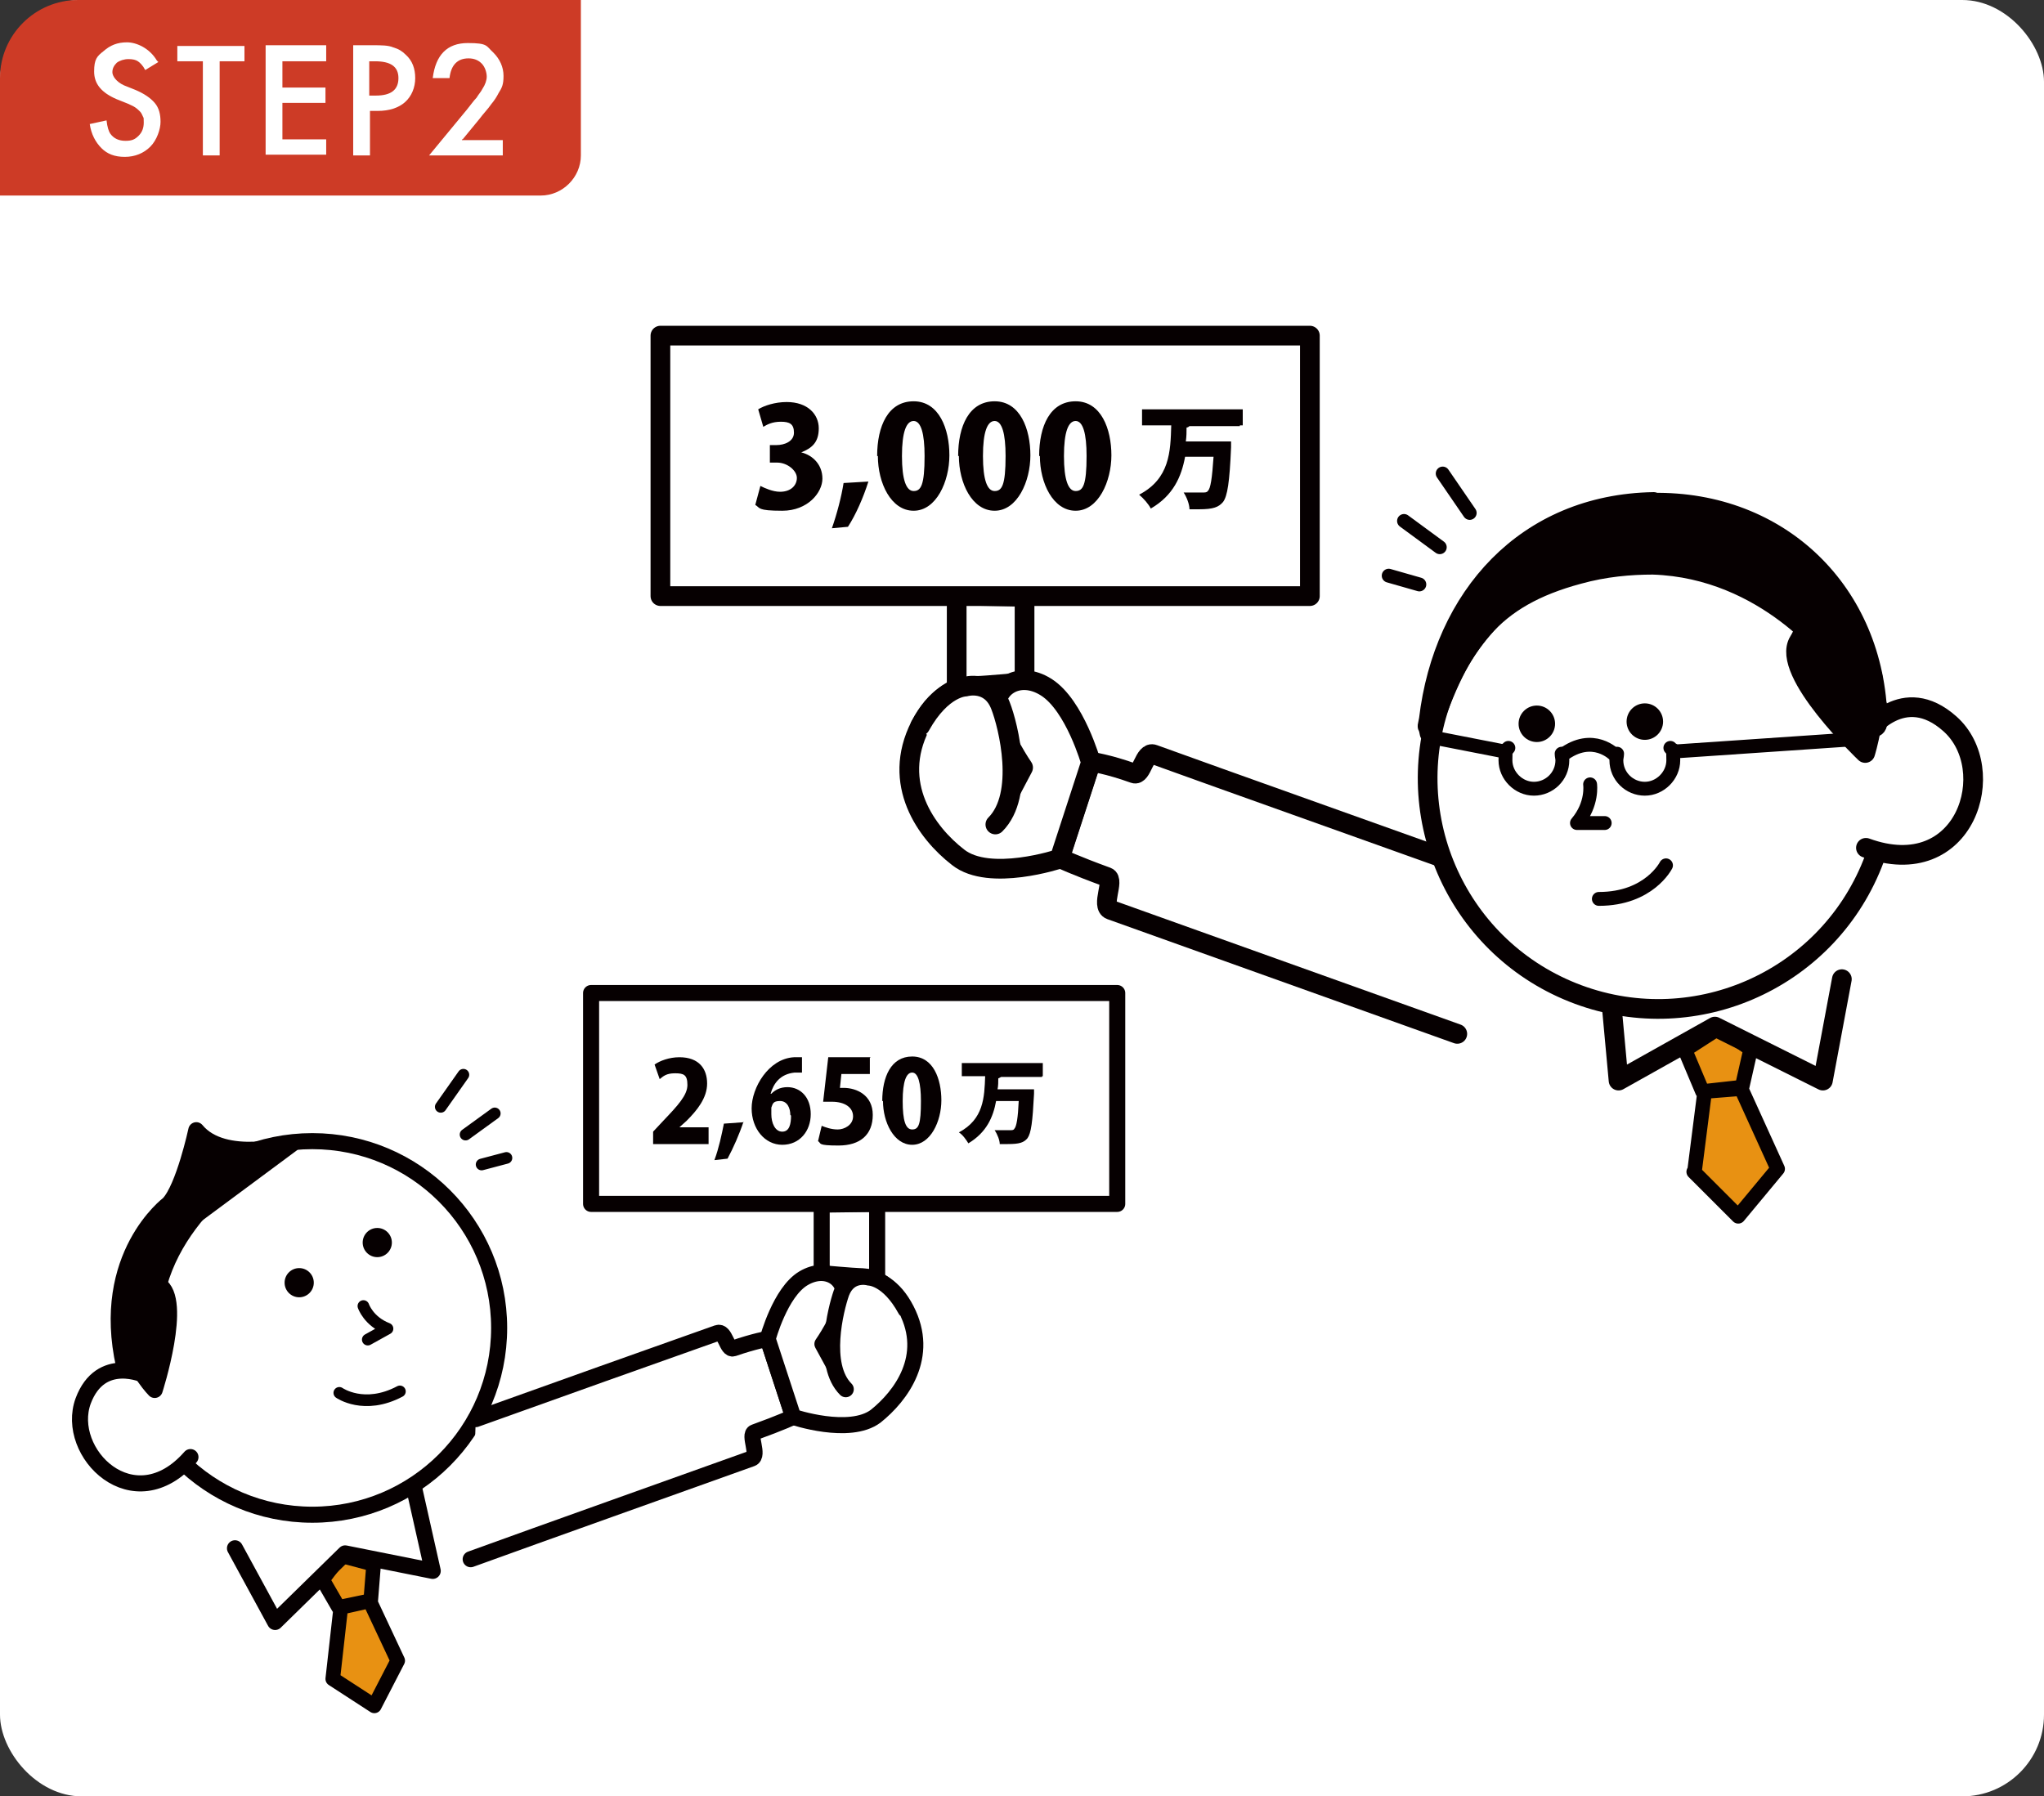 <?xml version="1.0" encoding="UTF-8"?>
<svg id="_レイヤー_1" xmlns="http://www.w3.org/2000/svg" version="1.1" viewBox="0 0 280.1 246.2">
  <rect x="0" y="0" width="280.1" height="246.2" fill="#333333" stroke="none"/>
  <!-- Generator: Adobe Illustrator 29.5.0, SVG Export Plug-In . SVG Version: 2.1.0 Build 137)  -->
  <defs>
    <style>
      .st0, .st1, .st2 {
        fill: #060001;
      }

      .st3 {
        stroke-width: 1.9px;
      }

      .st3, .st4 {
        fill: none;
      }

      .st3, .st4, .st5, .st1, .st6, .st2, .st7, .st8 {
        stroke: #060001;
        stroke-linejoin: round;
      }

      .st3, .st4, .st1, .st6, .st2, .st7, .st8 {
        stroke-linecap: round;
      }

      .st9, .st6, .st7, .st8 {
        fill: #fff;
      }

      .st4 {
        stroke-width: 1.6px;
      }

      .st10 {
        fill: #cd3b26;
      }

      .st5 {
        fill: #e89112;
        stroke-width: 2px;
      }

      .st1, .st6 {
        stroke-width: 2.2px;
      }

      .st2, .st7 {
        stroke-width: 2.7px;
      }

      .st8 {
        stroke-width: 2.7px;
      }
    </style>
  </defs>
  <rect class="st9" y="0" width="280.1" height="246.2" rx="11.2" ry="11.2"/>
  <g id="_レイヤー_111">
    <path class="st10" d="M10.7,0h68.9v21.3c0,3-2.5,5.5-5.5,5.5H0V10.7C0,4.8,4.8,0,10.7,0Z"/>
  </g>
  <g>
    <path class="st9" d="M21.7,8.5l-1.8,1.1c-.3-.6-.7-1-1-1.2s-.7-.3-1.3-.3-1.2.2-1.6.5c-.4.4-.6.8-.6,1.3s.5,1.3,1.6,1.8l1.5.6c1.2.5,2.1,1.1,2.7,1.8s.8,1.6.8,2.6-.5,2.5-1.4,3.4-2.1,1.4-3.5,1.4-2.4-.4-3.2-1.2c-.8-.8-1.4-1.9-1.6-3.3l2.3-.5c.1.9.3,1.5.5,1.8.5.7,1.2,1,2.1,1s1.3-.2,1.8-.7.7-1.1.7-1.8,0-.6-.1-.8-.2-.5-.4-.7-.4-.4-.7-.6c-.3-.2-.6-.3-1-.5l-1.5-.6c-2.1-.9-3.1-2.1-3.1-3.8s.4-2.1,1.3-2.8c.9-.8,1.9-1.2,3.2-1.2s3.1.8,4.1,2.5l.2.2Z"/>
    <path class="st9" d="M30.1,8.4v12.9h-2.3v-12.9h-3.5v-2.1h9.2v2.1h-3.5.1Z"/>
    <path class="st9" d="M44.7,8.4h-6v3.6h5.9v2.1h-5.9v5h6v2.1h-8.3V6.2h8.3v2.1h0Z"/>
    <path class="st9" d="M50.7,15.2v6.1h-2.3V6.2h2.6c1.3,0,2.2,0,2.9.3.7.2,1.2.5,1.7,1,.9.8,1.3,1.9,1.3,3.2s-.5,2.5-1.4,3.3-2.2,1.2-3.7,1.2h-1.1ZM50.7,13.1h.8c2.1,0,3.1-.8,3.1-2.4s-1.1-2.3-3.2-2.3h-.8v4.7h.1Z"/>
    <path class="st9" d="M63.3,19.2h5.6v2.1h-10.1l5.2-6.3c.5-.6.9-1.2,1.3-1.6.3-.5.6-.8.8-1.2.4-.6.6-1.2.6-1.7s-.2-1.3-.7-1.8-1.1-.7-1.8-.7c-1.5,0-2.4.9-2.6,2.7h-2.3c.4-3.2,2-4.8,4.8-4.8s2.5.4,3.5,1.3c.9.9,1.4,2,1.4,3.2s-.2,1.6-.7,2.4c-.2.4-.5.9-1,1.5-.4.6-1,1.2-1.6,2l-2.3,2.8h-.1Z"/>
  </g>
  <path class="st5" d="M50.8,219.4l.4-5-4.5-1.2-2.5,3.3,2.2,3.8,4.3-.9h0ZM50.7,219.4l-4,.9-1.1,9.8,5.7,3.7,3.2-6.2-3.8-8.1h0Z"/>
  <polyline class="st6" points="32.2 212.2 37.7 222.3 47.3 212.9 59.3 215.3 56.4 202.4"/>
  <circle class="st6" cx="42.8" cy="182" r="25.6"/>
  <path class="st6" d="M19.9,188.5s-6.1-2.9-8.5,3.5c-2.6,7.1,6.9,16.6,14.7,7.7"/>
  <circle class="st0" cx="41" cy="175.8" r="2"/>
  <circle class="st0" cx="51.7" cy="170.3" r="2"/>
  <path class="st1" d="M19.1,171.7s0,2.8,2.7,4.4c3.4,2-.6,14.4-.6,14.4,0,0-2.4-2.4-3.6-6.2"/>
  <path class="st4" d="M49.8,179s.7,2.1,3.3,3.1l-2.7,1.5"/>
  <path class="st4" d="M46.5,190.9s3.4,2.4,8.3-.2"/>
  <line class="st4" x1="60.4" y1="151.7" x2="63.5" y2="147.3"/>
  <line class="st4" x1="63.8" y1="155.5" x2="67.8" y2="152.6"/>
  <line class="st4" x1="66" y1="159.6" x2="69.4" y2="158.7"/>
  <path class="st1" d="M38.7,157.1s-13.4,6.5-16.9,18.9l-3.9-1.1s5.4-15.8,20.8-17.8h0Z"/>
  <path class="st1" d="M40,156.8s-9.3,2.7-13.1-1.9c0,0-1.7,7.9-3.8,10.1,0,0-9.5,7.1-6.1,22.2l3.5-.3,1.7-16.9,17.8-13.2h0Z"/>
  <path class="st6" d="M65.2,194.5c10.6-3.8,24.6-8.8,33.1-11.8,1.1-.4,1.3,2.4,2.2,2.1,2.9-1,4.7-1.3,4.7-1.3l3.5,10.7s-1.7.8-5.3,2.1c-.9.3.7,3.2-.4,3.6-10.6,3.8-28.3,10.1-38.5,13.8"/>
  <path class="st6" d="M120.2,165v10.2s-1.7-.3-2.4-.3-5.2-.4-5.2-.4v-9.4s7.3-.1,7.6-.1Z"/>
  <path class="st6" d="M115.1,188.6l-2.4-4.4s2.4-3.4,2.9-6.1-2.3-4.8-5.5-2.9c-3.2,1.9-4.9,8.3-4.9,8.3l3.5,10.7s7.7,2.6,11.3-.1c3.5-2.8,7.5-8.2,4.2-14.6-3.4-6.6-8.7-3.7-8.7-3.7"/>
  <rect class="st6" x="81" y="136.1" width="72.1" height="28.9"/>
  <path class="st6" d="M115.9,190.4c-3.3-3.3-1.4-10.9-.6-13.2,1.1-2.9,3.8-2.1,3.8-2.1,0,0,2.6,0,5,4.4"/>
  <path class="st0" d="M97,156.8h-7.5v-1.7l1.4-1.5c2-2.1,3.3-3.5,3.3-4.9s-.5-1.6-1.7-1.6-1.6.4-2.1.8l-.7-2c.7-.5,2-1,3.4-1,2.7,0,3.8,1.6,3.8,3.6s-1.4,3.7-2.8,5.1l-1,.9h4v2.3h-.1Z"/>
  <path class="st0" d="M101.9,153.7c-.6,1.8-1.4,3.6-2.2,5.1l-1.8.2c.6-1.6,1-3.5,1.3-5l2.8-.2h-.1Z"/>
  <path class="st0" d="M105.7,149.9c.5-.5,1.2-.9,2.2-.9,1.8,0,3.2,1.4,3.2,3.7s-1.5,4.2-3.9,4.2-4.2-2.2-4.2-5,2.3-6.8,5.8-7h1.1v2.1h-1c-2,.2-2.9,1.5-3.3,2.9h.1ZM108.3,152.8c0-.9-.4-1.9-1.4-1.9s-1,.4-1.2.9v.9c0,1.2.5,2.4,1.5,2.4s1.2-1.1,1.2-2.2h0Z"/>
  <path class="st0" d="M119.2,145v2.2h-3.9l-.2,1.9h.5c1.8,0,4,1,4,3.7s-1.7,4.2-4.7,4.2-2.3-.3-2.8-.6l.5-2.1c.5.2,1.3.5,2.2.5s2.1-.6,2.1-1.8-1.1-2-2.9-2-.8,0-1.2,0l.7-6.1h5.8,0Z"/>
  <path class="st0" d="M120.9,150.9c0-3.3,1.2-6.1,4.1-6.1s4,3.1,4,6-1.5,6.1-4,6.1-4-3.1-4-6h0ZM126.2,150.9c0-2.5-.4-3.9-1.2-3.9s-1.3,1.2-1.3,3.9.4,3.9,1.3,3.9,1.2-.7,1.2-3.9Z"/>
  <path class="st0" d="M142.8,147.6h-5.6s-.2.1-.4.2c0,.5,0,1-.1,1.5h5v.6c-.2,3.9-.4,5.4-.9,6.1-.5.6-1.1.8-2.7.8s-.7,0-1.1,0c0-.5-.3-1.3-.7-1.9h2.1c.3,0,.5,0,.6-.2.3-.3.5-1.5.6-3.8h-3.1c-.4,2.2-1.3,4.3-3.8,5.8-.3-.5-.8-1.2-1.3-1.5,3.4-1.8,3.5-4.8,3.6-7.7h-3.2v-1.8h11.1v1.8h-.1Z"/>
  <path class="st7" d="M198.9,118c-13.1-4.7-30.3-10.8-40.8-14.6-1.3-.5-1.6,3-2.7,2.6-3.6-1.3-5.9-1.6-5.9-1.6l-4.3,13.2s2.1,1,6.5,2.6c1.1.4-.9,4,.5,4.5,13.1,4.7,34.9,12.5,47.5,17"/>
  <path class="st7" d="M131.1,81.7v12.6s2.1-.3,2.9-.3,6.4-.5,6.4-.5v-11.7s-9-.2-9.4-.2h.1Z"/>
  <path class="st7" d="M137.3,110.7l2.9-5.5s-2.9-4.2-3.6-7.5c-.7-3.3,2.9-6,6.8-3.5,3.9,2.5,6.1,10.3,6.1,10.3l-4.3,13.2s-9.6,3.2-13.9-.2c-4.4-3.4-9.2-10.1-5.2-18,4.2-8.2,10.7-4.6,10.7-4.6"/>
  <rect class="st7" x="90.5" y="46" width="89" height="35.7"/>
  <path class="st7" d="M136.4,113c4.1-4.1,1.8-13.5.7-16.3-1.4-3.6-4.8-2.6-4.8-2.6,0,0-3.2,0-6.2,5.4"/>
  <path class="st0" d="M109.8,62c1.6.4,2.9,1.7,2.9,3.6s-2,4.4-5.5,4.4-3-.4-3.7-.8l.7-2.6c.6.3,1.7.8,2.7.8,1.5,0,2.3-.9,2.3-1.9s-1.3-2.1-2.7-2.1h-1v-2.4h.9c1.1,0,2.4-.5,2.4-1.7s-.6-1.5-1.8-1.5-1.9.4-2.4.7l-.7-2.4c.8-.5,2.3-1,3.9-1,2.9,0,4.4,1.7,4.4,3.6s-.9,2.7-2.4,3.3h0Z"/>
  <path class="st0" d="M119,66c-.7,2.2-1.7,4.5-2.8,6.2l-2.2.2c.7-2,1.3-4.3,1.6-6.2l3.4-.2Z"/>
  <path class="st0" d="M120.2,62.5c0-4.1,1.5-7.5,5-7.5s4.9,3.8,4.9,7.4-1.8,7.6-4.9,7.6-4.9-3.8-4.9-7.5h0ZM126.7,62.5c0-3.1-.5-4.8-1.5-4.8s-1.6,1.5-1.6,4.8.6,4.8,1.6,4.8,1.5-.8,1.5-4.8Z"/>
  <path class="st0" d="M131.3,62.5c0-4.1,1.5-7.5,5-7.5s4.9,3.8,4.9,7.4-1.8,7.6-4.9,7.6-4.9-3.8-4.9-7.5h-.1ZM137.8,62.5c0-3.1-.5-4.8-1.5-4.8s-1.6,1.5-1.6,4.8.6,4.8,1.6,4.8,1.5-.8,1.5-4.8Z"/>
  <path class="st0" d="M142.4,62.5c0-4.1,1.5-7.5,5-7.5s4.9,3.8,4.9,7.4-1.8,7.6-4.9,7.6-4.9-3.8-4.9-7.5h-.1ZM148.9,62.5c0-3.1-.5-4.8-1.5-4.8s-1.6,1.5-1.6,4.8.6,4.8,1.6,4.8,1.5-.8,1.5-4.8Z"/>
  <path class="st0" d="M169.9,58.4h-6.9s-.2.2-.4.2c0,.6,0,1.2-.1,1.9h6.2v.8c-.2,4.8-.5,6.7-1.1,7.5-.6.7-1.3,1-3.3,1s-.9,0-1.3,0c0-.7-.4-1.7-.8-2.3h2.6c.3,0,.6,0,.7-.2.4-.3.6-1.8.8-4.7h-3.9c-.5,2.7-1.6,5.3-4.7,7.1-.3-.6-1-1.4-1.6-1.9,4.2-2.2,4.3-5.9,4.4-9.5h-4v-2.2h13.8v2.2h-.4Z"/>
  <path class="st5" d="M238.7,149.1l1.2-5.3-4.2-3-4.8,3.1,2.4,5.7,5.4-.6h0ZM232.1,160.6l6.1,6.1,5.4-6.5-5-11-5,.4-1.4,11h-.1Z"/>
  <polyline class="st7" points="252.4 134.2 249.8 148.1 235 140.7 221.8 148.1 220.3 131.8"/>
  <circle class="st8" cx="227.2" cy="106.7" r="31.6" transform="translate(43.8 278) rotate(-68.2)"/>
  <path class="st7" d="M255.9,100.3s4.9-6.8,11.3-1.1c7,6.2,2.2,22-11.5,17"/>
  <circle class="st0" cx="225.4" cy="98.9" r="2.5"/>
  <circle class="st0" cx="210.6" cy="99.2" r="2.5"/>
  <path class="st2" d="M226.5,68.9c17.4-.3,30.4,12.3,30.8,29.8,0,1.7-1,.3-1.3,2-.5-4.8-3.8-8.8-4.7-10.6v.3s-9.1-12.5-24.8-13c-3.1,0-6.6.3-10.2,1.3-11.9,3.2-16.3,9.4-20.4,21.8-.3-1.7-.4-.2-.1-1.9,2-16.8,13.3-29.5,30.8-29.8h0Z"/>
  <path class="st3" d="M221.6,103.3c0,.3-.1.6-.1.9,0,2.2,1.8,3.9,3.9,3.9s3.9-1.8,3.9-3.9-.1-1.2-.4-1.7"/>
  <line class="st3" x1="255.8" y1="101.2" x2="229.4" y2="103"/>
  <path class="st3" d="M214,103.3c0,.3.1.6.1.9,0,2.2-1.8,3.9-3.9,3.9s-3.9-1.8-3.9-3.9.1-1.2.4-1.7"/>
  <line class="st3" x1="197" y1="101.2" x2="206.2" y2="103"/>
  <path class="st2" d="M246.9,81.6s1.7,2.9-.4,6.3c-2.6,4.2,9.1,15.3,9.1,15.3,0,0,1.8-5.7,1-10.5"/>
  <path class="st3" d="M221.3,103.5s-3-3.2-7.2,0"/>
  <path class="st3" d="M217.9,107.5s.4,2.7-1.8,5.3h3.8"/>
  <path class="st3" d="M228.3,118.6s-2.3,4.6-9.2,4.6"/>
  <line class="st3" x1="201.4" y1="70.3" x2="197.7" y2="64.9"/>
  <line class="st3" x1="197.3" y1="75" x2="192.4" y2="71.4"/>
  <line class="st3" x1="194.5" y1="80.1" x2="190.3" y2="78.9"/>
</svg>